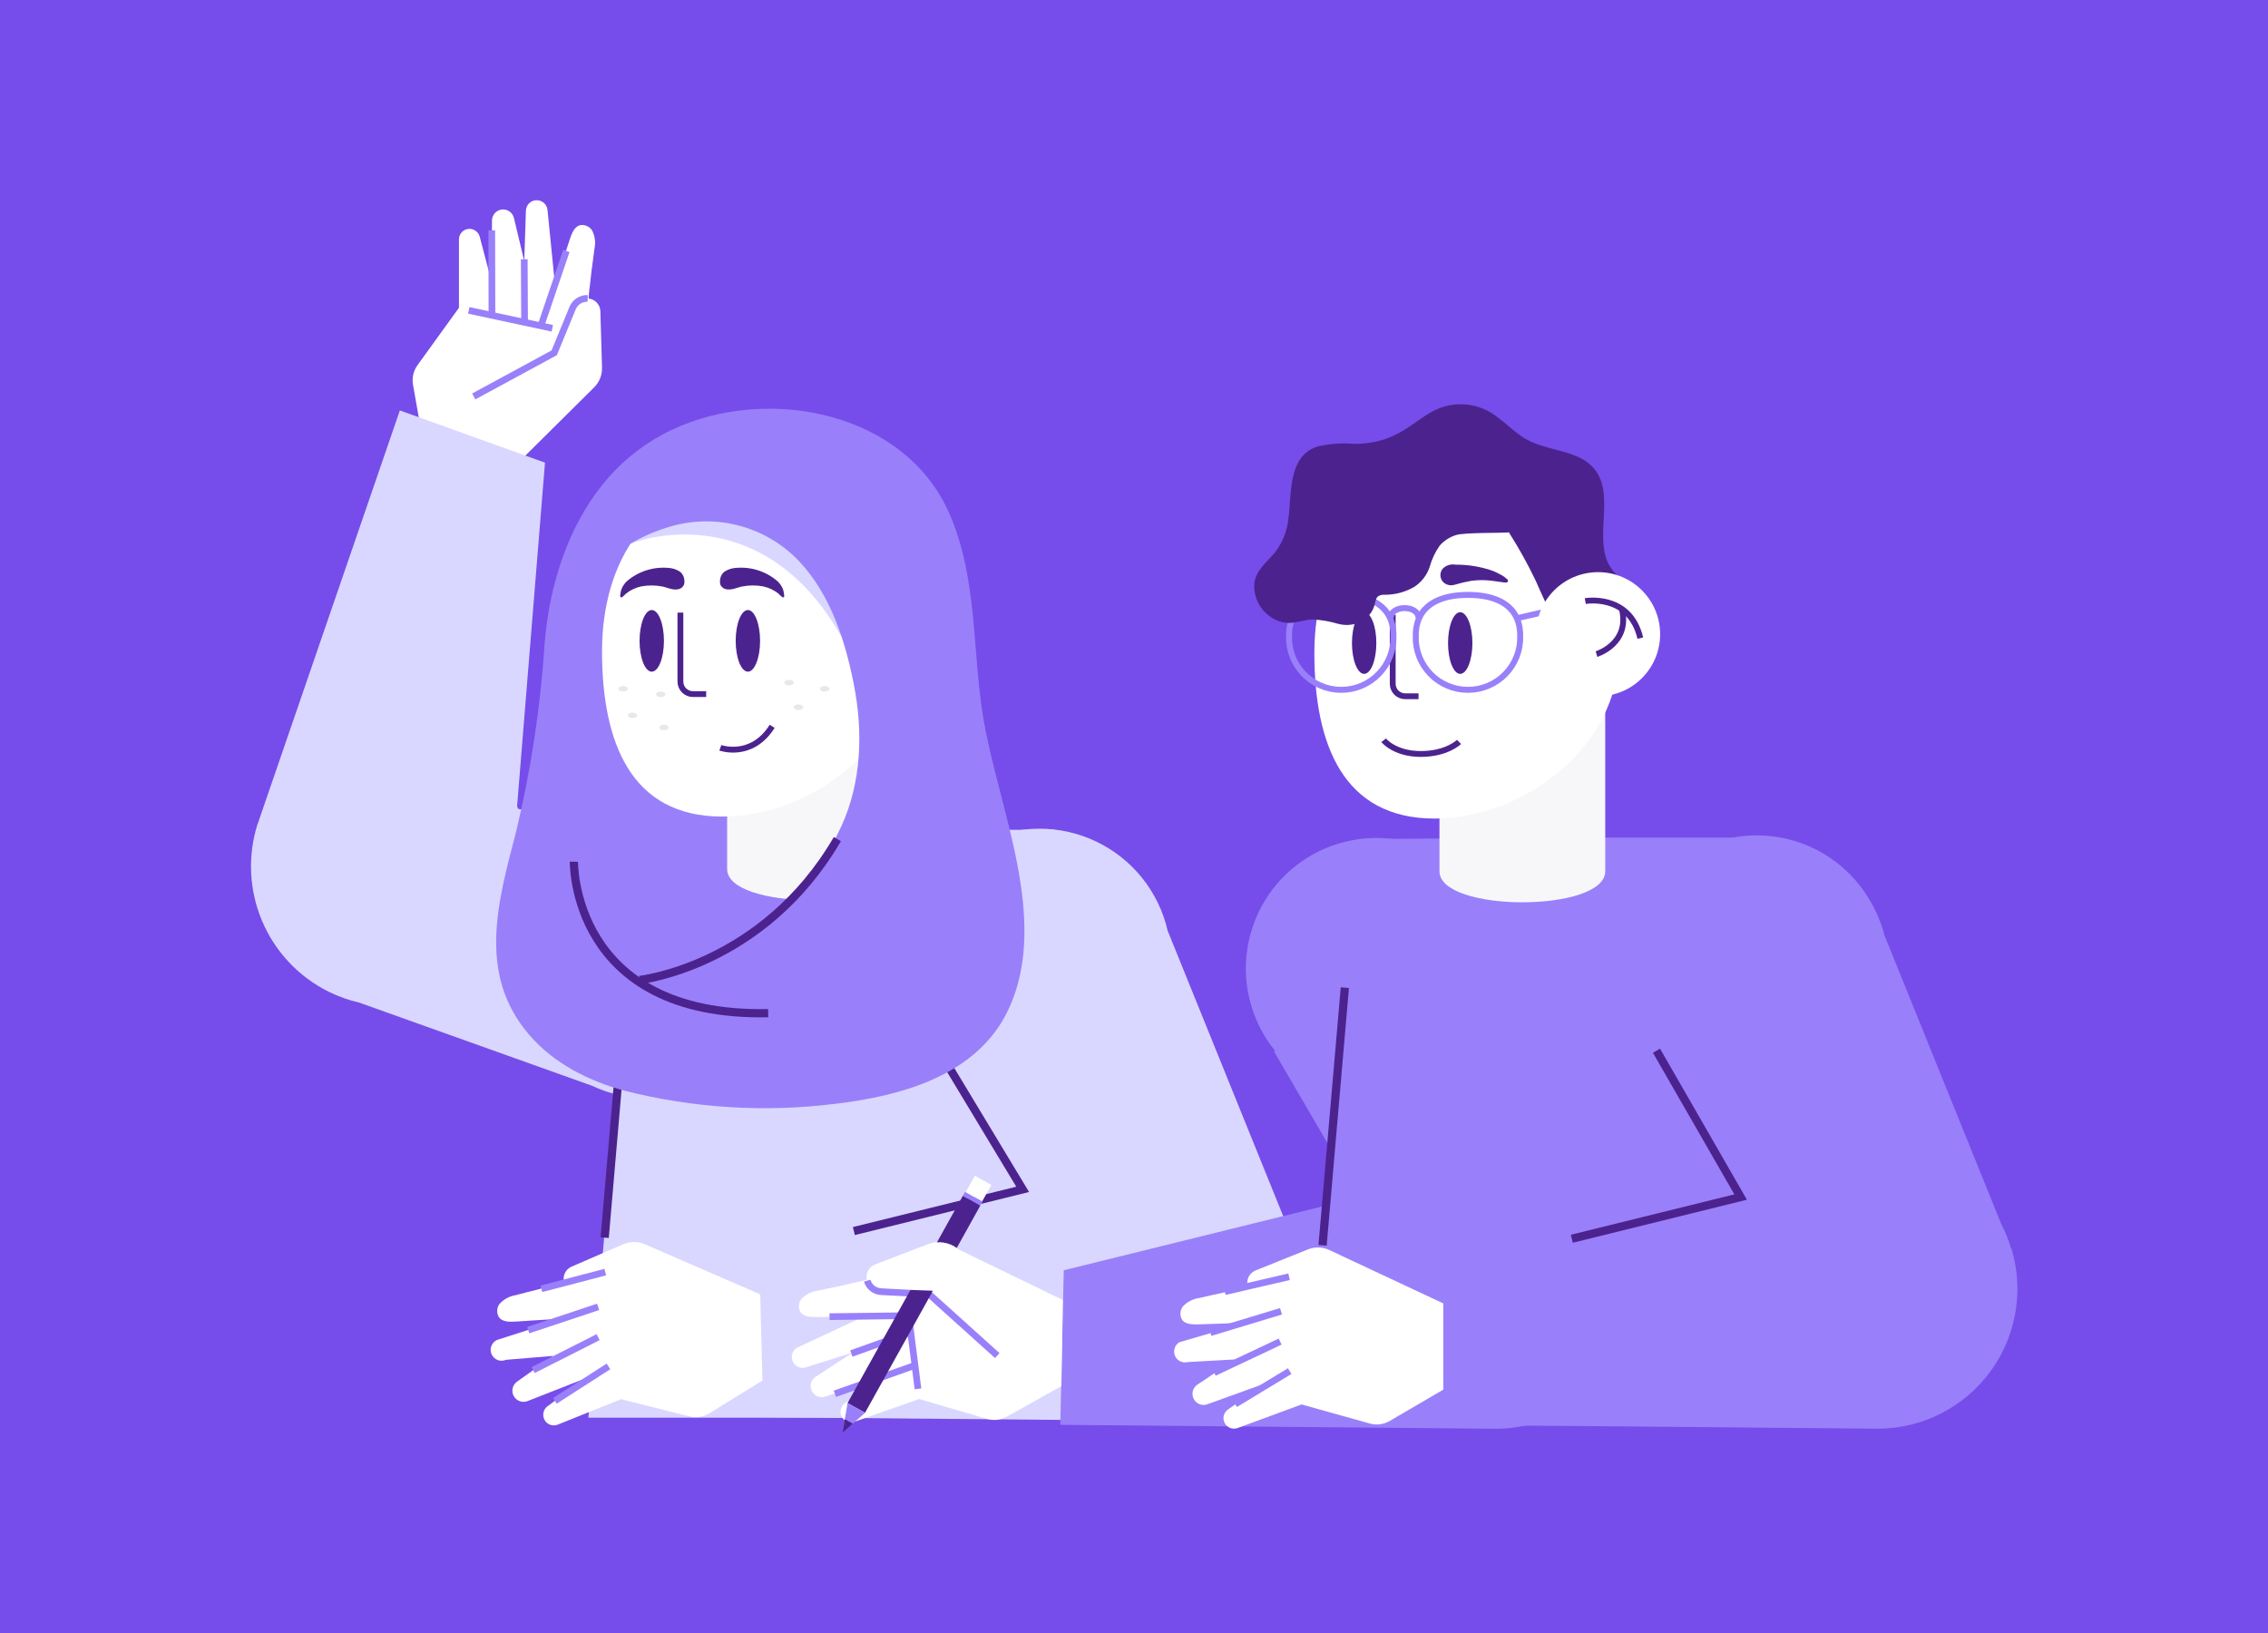 <?xml version="1.0" encoding="UTF-8"?><svg xmlns="http://www.w3.org/2000/svg" xmlns:xlink="http://www.w3.org/1999/xlink" viewBox="0 0 1500 1080"><defs><style>.cls-1,.cls-2,.cls-3,.cls-4,.cls-5{fill:none;}.cls-6{clip-path:url(#clippath);}.cls-2{stroke-width:3.86px;}.cls-2,.cls-3,.cls-4,.cls-5{stroke-miterlimit:10;}.cls-2,.cls-4{stroke:#4c238e;}.cls-3{stroke-width:3.95px;}.cls-3,.cls-5{stroke:#9980fa;}.cls-7{fill:#f7f7fa;}.cls-8{fill:#fff;}.cls-9{fill:#9980fa;}.cls-10{fill:#d9d7ff;}.cls-11{fill:#4c238e;}.cls-12{fill:#764dea;}.cls-4{stroke-width:5.44px;}.cls-5{stroke-width:4.43px;}.cls-13{fill:#1d1d1b;isolation:isolate;opacity:.1;}</style><clipPath id="clippath"><rect class="cls-1" x="166.05" y="132.47" width="1167.9" height="815.06"/></clipPath></defs><g id="Purple_background"><rect class="cls-12" x="0" width="1500" height="1080"/></g><g id="Illustrations"><g class="cls-6"><g><path class="cls-8" d="M389.27,197.42c2.07,.23,4,1.19,5.42,2.71,1.44,1.52,2.27,3.5,2.37,5.58l1.1,37.41c.07,2.44-.37,4.87-1.27,7.13-.92,2.26-2.28,4.31-4.03,6.03l-59.12,58.63-53.41-19.78-7.14-40.48c-.43-2.28-.39-4.62,.12-6.88,.5-2.26,1.47-4.4,2.82-6.28l27.41-37.93v-45.17c-.01-1.7,.59-3.35,1.72-4.64,1.11-1.29,2.67-2.12,4.36-2.34,1.69-.22,3.39,.18,4.8,1.14,1.42,.95,2.43,2.39,2.86,4.04l7.88,29.91,.22-40.7c.01-1.79,.7-3.52,1.88-4.85,1.2-1.33,2.84-2.18,4.62-2.39,1.78-.21,3.57,.24,5.05,1.26,1.47,1.02,2.53,2.54,2.96,4.28l6.84,28.59,1.1-33.28c.01-1.69,.65-3.32,1.76-4.59,1.11-1.27,2.65-2.1,4.33-2.34,.95-.14,1.93-.09,2.86,.15,.93,.24,1.82,.67,2.58,1.26,.77,.59,1.41,1.33,1.88,2.17,.47,.84,.77,1.77,.87,2.73l4.92,49.33,5.79-17.54,3.99-12.19c1.23-3.64,2.89-8.77,7.32-9.56,1.47-.16,2.93,.09,4.27,.73,1.32,.64,2.44,1.63,3.23,2.87,1.91,3.77,2.43,8.08,1.5,12.19-.52,4.91-1.32,9.82-1.93,14.73-.36,2.76-.62,5.57-.92,8.33-.31,2.76-.84,5.74-.89,8.55l-.12,1.18Z"/><path class="cls-5" d="M388.69,197.37c-2.1-.1-4.19,.46-5.97,1.59-1.78,1.13-3.17,2.78-3.99,4.73l-12.19,29.64-53.23,28.86"/><path class="cls-5" d="M374.57,165.98l-16.8,49.47"/><path class="cls-5" d="M346.73,171.46l.21,41.49"/><path class="cls-5" d="M325.24,152.34l.13,57.58"/><path class="cls-5" d="M310.02,205.27l55.25,11.84"/><path class="cls-10" d="M697.82,548.81h-134.15l-140.56,1.05-33.97,387.75h349.07l-40.39-388.8Z"/><path class="cls-10" d="M510.91,614.46c-5.27-17.03-15.71-32.01-29.84-42.89-14.13-10.88-31.28-17.11-49.1-17.85v-.79l-89.24-17.98c-.22-.57-.47-1.1-.74-1.67l18.46-227.29-95.99-34.56-93.49,271.89c0,.26,0,.53-.31,.83l-.22,.53c-6.79,21.12-5.75,43.98,2.9,64.41,8.65,20.43,24.34,37.07,44.24,46.89h0c6.37,3.11,13.08,5.5,19.99,7.1l154.1,55.04c5.13,2.41,10.48,4.32,15.97,5.7l3.33,1.18v-.53c14.68,3.03,29.91,2.18,44.18-2.46,14.27-4.65,27.07-12.94,37.16-24.04,10.09-11.11,17.1-24.65,20.36-39.3,3.24-14.65,2.62-29.89-1.81-44.22h.04Z"/><path class="cls-4" d="M414.61,648.1l-14.68,170.41"/><path class="cls-10" d="M855.24,820.53c-1.67-5.66-3.9-11.16-6.62-16.4l-76.35-188.57c-2.93-12.77-8.71-24.72-16.91-34.95-8.21-10.22-18.61-18.46-30.45-24.1-11.82-5.64-24.79-8.53-37.89-8.45-13.11,.07-26.03,3.11-37.8,8.88-11.76,5.77-22.08,14.13-30.17,24.44-8.09,10.32-13.73,22.33-16.52,35.14-2.79,12.81-2.65,26.08,.41,38.82,3.07,12.74,8.96,24.63,17.28,34.77h0l56.26,96.48-195.32,48.24-2.28,102.22,287.29,2.59h1.63c14.31-.15,28.42-3.63,41.16-10.15,12.76-6.53,23.82-15.92,32.33-27.45,8.5-11.53,14.21-24.88,16.68-38.99,2.46-14.11,1.62-28.6-2.47-42.33l-.27-.18Z"/><path class="cls-4" d="M564.73,814.17l111.64-27.58-58.72-97.35"/><path class="cls-9" d="M398.47,320.52c-23.29,28.99-35.09,67.05-38.2,104.33-2.7,42.03-8.99,83.76-18.82,124.72-11.93,46.22-26.31,94.55,8.77,135.07,16.05,18.59,38.95,30.21,62.63,36.66,45.43,11.55,92.62,14.52,139.14,8.77,43.86-5.13,94.33-18.73,114.86-62.19,28.02-59.46-6.71-133.4-16.58-193.39-7.5-45.65-3.56-93.23-23.02-136.25-31.44-69.2-127.35-84.42-189.31-50.74-15.25,8.25-28.65,19.48-39.47,33.02h0Z"/><path class="cls-7" d="M590.55,574.73c0,27.36-109.64,27.36-109.64,0v-166.99h109.64v166.99Z"/><path class="cls-8" d="M599.5,430.67c0,60.38-61.4,109.37-121.86,109.37s-79.47-49.16-79.47-109.37,31.53-109.63,91.92-109.63c29.04,.06,56.86,11.64,77.38,32.19,20.51,20.55,32.03,48.41,32.03,77.45h0Z"/><path class="cls-11" d="M431.05,444.22c4.46,0,8.07-9.13,8.07-20.39s-3.62-20.39-8.07-20.39-8.06,9.13-8.06,20.39,3.6,20.39,8.06,20.39Z"/><path class="cls-11" d="M494.64,444.22c4.46,0,8.06-9.13,8.06-20.39s-3.6-20.39-8.06-20.39-8.07,9.13-8.07,20.39,3.62,20.39,8.07,20.39Z"/><path class="cls-2" d="M450,405.15v45.61c0,2.2,.87,4.31,2.43,5.86s3.66,2.43,5.85,2.43h8.77"/><path class="cls-2" d="M476.41,494.57s20.65,7.46,34.28-14.21"/><path class="cls-11" d="M448.68,377.48c.7,.35,1.33,.81,1.88,1.36,1.29,1.42,2.03,3.26,2.06,5.18,.13,.98,.01,1.97-.34,2.89-.36,.7-.86,1.32-1.48,1.8-.62,.48-1.35,.81-2.12,.97-3.85,.88-7.45-1.27-11.19-1.89-4.34-.78-8.8-.78-13.16,0-3.76,.75-7.29,2.39-10.3,4.78-.87,.7-2.06,2.41-3.29,2.54-1.23,.13,0-3.99,0-4.65,.74-2.26,2.03-4.3,3.72-5.96,3.94-3.42,8.56-5.97,13.56-7.48,5.01-1.51,10.25-1.95,15.44-1.29,1.84,.25,3.6,.85,5.22,1.75h0Z"/><path class="cls-11" d="M480.17,377.48c-.71,.35-1.36,.81-1.93,1.36-1.26,1.44-1.99,3.27-2.06,5.18-.1,.98,.01,1.97,.34,2.89,.37,.7,.89,1.31,1.51,1.79,.64,.48,1.36,.81,2.13,.97,3.87,.88,7.45-1.27,11.19-1.89,4.34-.79,8.8-.79,13.16,0,3.76,.75,7.29,2.39,10.3,4.78,.84,.7,2.06,2.41,3.29,2.54,1.23,.13,0-3.99,0-4.65-.74-2.27-2.04-4.31-3.76-5.96-3.94-3.42-8.55-5.97-13.54-7.48-4.98-1.51-10.24-1.95-15.41-1.29-1.82,.25-3.6,.85-5.22,1.75h0Z"/><path class="cls-13" d="M437.02,461.06c1.72,0,3.11-.82,3.11-1.84s-1.39-1.84-3.11-1.84-3.11,.83-3.11,1.84,1.39,1.84,3.11,1.84Z"/><path class="cls-13" d="M439.13,482.99c1.72,0,3.11-.83,3.11-1.84s-1.39-1.84-3.11-1.84-3.11,.82-3.11,1.84,1.39,1.84,3.11,1.84Z"/><path class="cls-13" d="M418.34,474.92c1.72,0,3.11-.82,3.11-1.84s-1.39-1.84-3.11-1.84-3.11,.83-3.11,1.84,1.39,1.84,3.11,1.84Z"/><path class="cls-13" d="M412.12,457.38c1.72,0,3.11-.83,3.11-1.84s-1.39-1.84-3.11-1.84-3.13,.82-3.13,1.84,1.39,1.84,3.13,1.84Z"/><path class="cls-13" d="M545.42,457.38c1.72,0,3.11-.83,3.11-1.84s-1.39-1.84-3.11-1.84-3.11,.82-3.11,1.84,1.39,1.84,3.11,1.84Z"/><path class="cls-13" d="M528.05,469.57c1.72,0,3.11-.82,3.11-1.84s-1.39-1.84-3.11-1.84-3.11,.82-3.11,1.84,1.39,1.84,3.11,1.84Z"/><path class="cls-13" d="M521.83,453.3c1.72,0,3.11-.82,3.11-1.84s-1.39-1.84-3.11-1.84-3.11,.83-3.11,1.84,1.39,1.84,3.11,1.84Z"/><path class="cls-10" d="M480.79,318.28c-7.5,.55-14.88,2.13-21.93,4.69-23.85,8.77-28.59,9.6-42.29,37.01,1.32-1.4,86.22-33.99,140.07,61.39-3.16-1.58,22.98-52.62,20.7-55.69-3.57-4.91-7.47-9.57-11.66-13.95-7.96-8.32-17.16-15.33-27.28-20.79-17.66-9.5-37.62-13.89-57.62-12.67h0Z"/><path class="cls-4" d="M379.57,569.91s-1.75,102.79,128.5,100.16"/><path class="cls-9" d="M431.05,646.65c2.99,.96,12.02-4.39,14.65-5.22,12.1-4.84,23.82-10.57,35.08-17.15,31.71-18.2,60.17-44.03,75.55-77.58,13.51-29.25,14.56-62.67,8.39-93.93-5.7-29.07-15.48-59.6-36.23-81.61-10.98-11.56-24.98-19.78-40.42-23.72-15.44-3.94-31.68-3.44-46.85,1.44-8.83,2.71-17.31,6.5-25.22,11.27,0,0,30.7-106.61,188.57-18.37,0,0,58.2,249.22,0,283.91,0,0-60.17,57.4-173.53,20.96Z"/><path class="cls-4" d="M423.04,648.1s81.61-8.77,130.77-93.14"/><path class="cls-8" d="M373.08,848.11c-.56-2.02-.39-4.17,.5-6.07,.89-1.9,2.41-3.42,4.33-4.28l34.3-14.87c2.24-.98,4.67-1.48,7.11-1.48s4.89,.5,7.13,1.48l76.35,33.15,1.45,57.01-35.08,21.66c-1.94,1.21-4.1,2.02-6.36,2.38-2.27,.35-4.58,.25-6.8-.32l-45.25-11.4-41.93,16.84c-1.53,.61-3.22,.66-4.77,.14-1.56-.52-2.89-1.58-3.73-2.99-.92-1.49-1.24-3.27-.92-4.99,.31-1.72,1.27-3.26,2.67-4.31l24.88-18.37-37.9,14.87c-1.67,.7-3.56,.75-5.27,.14-1.72-.61-3.16-1.83-4.03-3.44-.86-1.6-1.1-3.47-.67-5.24,.43-1.77,1.5-3.32,3.01-4.35l23.81-16.93-31.31,2.59c-.87,.38-1.79,.59-2.74,.61-.95,.02-1.88-.14-2.77-.49-.87-.34-1.67-.85-2.36-1.51-.68-.65-1.23-1.43-1.61-2.3-.76-1.75-.8-3.72-.12-5.5,.7-1.78,2.06-3.21,3.81-3.97l43.86-14.12-18.51,1.14-12.82,.83c-3.81,.22-9.29,.57-11.57-3.25-.7-1.3-1.01-2.77-.92-4.24,.09-1.47,.59-2.89,1.45-4.09,2.81-3.14,6.62-5.21,10.79-5.88,4.77-1.36,9.6-2.46,14.39-3.68,2.71-.7,5.39-1.49,8.1-2.28,2.73-.79,5.62-1.32,8.25-2.32l1.26-.18Z"/><path class="cls-5" d="M349.36,879.69l46.23-15.39"/><path class="cls-5" d="M352.6,906.09l42.98-21.75"/><path class="cls-5" d="M366.99,926.48l35.43-22.8"/><path class="cls-5" d="M358.08,852.37l42.23-11.05"/><path class="cls-9" d="M1077.75,825.66c-1.69-5.66-3.9-11.15-6.61-16.4l-78.24-193.39c-1.59-5.43-3.72-10.69-6.36-15.7l-1.32-3.33-.34,.26c-5.99-10.28-14.03-19.22-23.63-26.24-9.6-7.03-20.55-11.99-32.17-14.58-11.6-2.59-23.63-2.76-35.31-.48-11.67,2.27-22.76,6.94-32.54,13.7-9.79,6.76-18.08,15.47-24.34,25.59-6.25,10.11-10.36,21.41-12.05,33.19-1.69,11.78-.92,23.77,2.25,35.24,3.17,11.47,8.67,22.15,16.16,31.39l-.65,.48,56.26,96.48-195.32,48.24-2.28,102.22,287.29,2.59h1.63c14.31-.14,28.42-3.61,41.17-10.13,12.74-6.52,23.81-15.91,32.31-27.44,8.5-11.53,14.21-24.87,16.68-38.98,2.46-14.11,1.61-28.6-2.47-42.33l-.13-.35Z"/><path class="cls-9" d="M1172.62,553.95h-134.12l-140.59,1.01-33.94,387.75h349.08l-40.43-388.76Z"/><path class="cls-4" d="M889.45,653.19l-14.73,170.41"/><path class="cls-9" d="M1330.09,825.66c-1.69-5.66-3.9-11.15-6.62-16.4l-77.13-190.67c-1.94-7.55-4.89-14.81-8.77-21.58h0c-5.87-10.56-13.87-19.77-23.51-27.04-9.63-7.28-20.68-12.46-32.43-15.21-11.76-2.75-23.97-3.01-35.83-.76-11.87,2.25-23.13,6.95-33.07,13.81-9.94,6.86-18.33,15.72-24.64,26.02-6.31,10.3-10.4,21.8-11.99,33.77-1.6,11.97-.68,24.14,2.7,35.73,3.39,11.59,9.16,22.34,16.95,31.57l-.61,.44,56.26,96.48-195.32,48.24-2.28,102.22,287.29,2.59h1.62c14.33-.14,28.42-3.61,41.17-10.13,12.76-6.52,23.82-15.92,32.33-27.44,8.5-11.53,14.21-24.87,16.68-38.98,2.46-14.11,1.62-28.6-2.47-42.33l-.31-.31Z"/><path class="cls-4" d="M1039.57,819.26l111.64-27.58-55.65-96.78"/><path class="cls-7" d="M1061.66,576.22c0,27.37-109.63,27.37-109.63,0v-166.99h109.63v166.99Z"/><path class="cls-8" d="M1070.61,431.95c0,60.43-61.4,109.41-121.82,109.41s-79.5-48.98-79.5-109.41,31.53-109.37,92.08-109.37c28.97,.1,56.72,11.66,77.18,32.16,20.46,20.49,31.99,48.25,32.06,77.21h0Z"/><path class="cls-11" d="M902.21,445.67c4.46,0,8.07-9.13,8.07-20.39s-3.62-20.39-8.07-20.39-8.06,9.13-8.06,20.39,3.62,20.39,8.06,20.39Z"/><path class="cls-11" d="M965.75,445.67c4.46,0,8.07-9.13,8.07-20.39s-3.62-20.39-8.07-20.39-8.06,9.13-8.06,20.39,3.6,20.39,8.06,20.39Z"/><path class="cls-2" d="M921.11,406.64v45.61c0,1.09,.22,2.16,.64,3.16s1.02,1.91,1.79,2.68c.77,.77,1.69,1.37,2.7,1.78,1.01,.41,2.07,.62,3.17,.61h8.77"/><path class="cls-11" d="M888.49,378.84c-.98,.49-1.9,1.11-2.73,1.84-.79,.64-1.41,1.47-1.79,2.41-.39,.94-.52,1.97-.4,2.98,.19,.7,.52,1.36,.98,1.92,.44,.57,1.02,1.03,1.66,1.36,1.36,.65,2.87,.98,4.39,.96,4.83,.22,9.6-1.62,14.48-1.53,2.93,0,5.82,.83,8.77,.66,1.33,0,2.65-.4,3.76-1.14,3.96-2.94,1.63-9.6-2.19-11.49-1.78-.71-3.69-1.01-5.62-.88-5.35-.19-10.73,.19-16,1.14-1.84,.35-3.63,.93-5.3,1.75Z"/><path class="cls-3" d="M852.53,420.45c-.16,4.64,.61,9.26,2.27,13.6,1.66,4.34,4.18,8.29,7.39,11.63,3.23,3.34,7.1,6,11.36,7.81,4.27,1.81,8.87,2.75,13.51,2.75s9.23-.93,13.51-2.75c4.27-1.81,8.13-4.47,11.35-7.81,3.23-3.34,5.75-7.3,7.41-11.63,1.66-4.33,2.43-8.96,2.27-13.6,0-19.95-15.48-27.01-34.52-27.01s-34.55,7.06-34.55,27.01Z"/><path class="cls-3" d="M936.33,420.45c-.16,4.64,.61,9.26,2.27,13.6,1.66,4.34,4.18,8.29,7.41,11.63,3.22,3.34,7.08,6,11.35,7.81,4.28,1.81,8.87,2.75,13.51,2.75s9.23-.93,13.51-2.75c4.27-1.81,8.13-4.47,11.35-7.81,3.23-3.34,5.75-7.3,7.41-11.63,1.66-4.33,2.43-8.96,2.27-13.6,0-19.95-15.44-27.01-34.51-27.01s-34.57,7.06-34.57,27.01Z"/><path class="cls-3" d="M938.17,408.75c0-8.77-18.42-8.77-18.42,0"/><path class="cls-3" d="M1003.17,408.88l67.27-15.44"/><path class="cls-11" d="M998.16,352.09c-6.05,.53-29.38,0-35.09,1.75-4.21,1.28-8,3.71-10.9,7.02-2.96,4.21-5.17,8.9-6.55,13.86-1.78,5.55-5.44,10.31-10.34,13.46-5.88,3.39-12.55,5.18-19.34,5.17-1.42-.12-2.84,.15-4.13,.79-1.88,1.18-2.15,3.55-2.62,5.57-.61,2.53-1.79,4.89-3.47,6.89-1.64,1.98-3.67,3.6-5.96,4.78-4.59,2.07-9.75,2.51-14.61,1.23-5.39-1.61-10.96-2.59-16.58-2.94-5.48,0-10.65,2.37-16.13,2.28-4.79-.07-9.42-1.73-13.16-4.74-3.24-2.45-5.84-5.67-7.53-9.37-1.7-3.7-2.46-7.75-2.21-11.81,.92-8.46,7.9-14.08,13.16-20,5.48-6.84,8.8-15.16,9.51-23.9,2.15-16.23-.4-40.48,19.13-46.83,7.72-1.83,15.68-2.43,23.59-1.8,6.99,.17,13.97-.82,20.65-2.94,4.12-1.42,8.09-3.24,11.84-5.44,8.25-4.78,15.44-11.49,24.3-15.04,5.26-2.09,10.92-3,16.56-2.67,5.65,.33,11.16,1.88,16.15,4.56,9.33,5.09,16.27,13.81,25.6,18.86,14.52,7.85,34.48,6.67,44.7,19.6,14.24,17.98-2.28,47.84,11.44,66.26,6.31,8.51,17.76,12.19,23.59,21,3.14,5.29,4.27,11.54,3.19,17.59-1.08,6.06-4.31,11.52-9.1,15.39-4.92,3.61-10.74,5.8-16.83,6.31-6.07,.51-12.18-.67-17.65-3.41-8.1-4.17-14.74-10.72-19.02-18.77-5.44-9.87-10.13-20.48-14.65-30.7-5.2-10.9-11.05-21.47-17.54-31.66v-.35Z"/><path class="cls-8" d="M1056.93,460.5c22.67,0,41.04-18.38,41.04-41.05s-18.37-41.05-41.04-41.05-41.06,18.38-41.06,41.05,18.39,41.05,41.06,41.05Z"/><path class="cls-2" d="M1048.46,397.52s29.42-5.18,36.4,24.51"/><path class="cls-2" d="M1055.88,432.6s22.4-6.84,16.79-29.91"/><path class="cls-2" d="M915.11,489.57s7.19,9.08,24.55,9.08,25.31-7.98,25.31-7.98"/><path class="cls-8" d="M573.36,846.45c-.47-2.04-.21-4.18,.76-6.04,.96-1.86,2.56-3.31,4.5-4.09l35.08-13.46c2.28-.89,4.73-1.29,7.19-1.2,2.44,.1,4.86,.7,7.07,1.77l74.94,36.31-.92,57.01-36,20.13c-1.99,1.12-4.16,1.83-6.43,2.1-2.25,.26-4.55,.07-6.73-.56l-44.86-13.16-42.85,15.04c-1.59,.54-3.32,.49-4.87-.15-1.56-.63-2.83-1.81-3.59-3.31-.76-1.5-.95-3.22-.53-4.85s1.39-3.06,2.77-4.02l25.57-17.54-38.42,13.16c-1.72,.62-3.59,.59-5.27-.09-1.69-.68-3.07-1.96-3.87-3.59-.8-1.63-.96-3.5-.46-5.25,.49-1.75,1.62-3.25,3.16-4.22l24.46-15.96-31.75,10.04c-1.64,.35-3.38,.1-4.87-.7-1.48-.8-2.65-2.1-3.27-3.67-.64-1.57-.68-3.31-.16-4.92,.53-1.61,1.61-2.98,3.05-3.87l44.91-21.01-18.55,.39-12.8,.31c-3.87,0-9.35,0-11.5-3.73-.62-1.33-.86-2.81-.7-4.27,.16-1.46,.73-2.85,1.61-4.02,2.93-3.03,6.83-4.95,11.01-5.44,4.83-1.19,9.69-2.02,14.52-3.07l8.16-1.93c2.76-.66,5.69-1.1,8.37-2.02l1.27-.13Z"/><path class="cls-5" d="M573.54,846.97c.58,2,1.78,3.78,3.41,5.08,1.63,1.3,3.63,2.07,5.7,2.2l31.88,1.71,45.04,40.56"/><path class="cls-5" d="M548.63,870.79l52.23-.66"/><path class="cls-5" d="M563.05,895.17l39.03-13.99"/><path class="cls-5" d="M552.18,921.79l54.24-19.25"/><path class="cls-5" d="M607.13,918.54l-7.16-56"/><path class="cls-11" d="M996.99,383.27c-1.5-1.45-3.22-2.65-5.1-3.55-1.88-1.05-3.84-1.93-5.87-2.63-7.56-2.48-15.47-3.71-23.42-3.64-1.53-.29-3.11-.19-4.59,.28-1.5,.48-2.83,1.31-3.91,2.44-.56,.71-.98,1.52-1.21,2.38-.24,.87-.3,1.77-.18,2.67,.12,.89,.41,1.75,.87,2.53,.46,.77,1.07,1.45,1.79,1.98,.99,.67,2.12,1.1,3.3,1.27,1.19,.17,2.4,.06,3.53-.31,3.63-1.08,7.32-1.94,11.05-2.59,3.63-.46,7.29-.55,10.92-.26,3.6,.26,7.2,1.01,10.79,1.4h1.19c.22,.01,.43-.04,.62-.14,.19-.1,.36-.25,.47-.43,.13-.24,.18-.52,.13-.79-.04-.27-.19-.52-.39-.7v.09Z"/><path class="cls-8" d="M825.16,850.44c-.49-2.03-.25-4.17,.68-6.03,.95-1.87,2.52-3.33,4.44-4.14l34.7-13.94c2.27-.92,4.71-1.35,7.16-1.28,2.46,.07,4.87,.64,7.08,1.68l75.38,35.3v57.01l-35.51,20.74c-1.97,1.15-4.15,1.88-6.42,2.17-2.25,.29-4.55,.11-6.74-.51l-45.09-12.59-42.36,15.61c-1.59,.56-3.32,.54-4.87-.08-1.57-.61-2.86-1.77-3.64-3.26-.77-1.49-.99-3.21-.61-4.84,.4-1.64,1.36-3.08,2.73-4.06l25.35-17.54-38.28,13.81c-1.73,.81-3.72,.92-5.54,.29-1.81-.63-3.3-1.94-4.16-3.65-.86-1.71-1.02-3.69-.44-5.52,.58-1.83,1.84-3.36,3.53-4.27l24.3-16.27-31.37,1.75c-1.67,.43-3.44,.23-4.99-.54-1.54-.78-2.76-2.08-3.41-3.68-.67-1.6-.73-3.38-.18-5.02,.55-1.64,1.66-3.03,3.14-3.91l44.35-12.89-18.51,.66-12.86,.44c-3.81,0-9.29,.35-11.48-3.51-.65-1.33-.92-2.81-.79-4.28,.13-1.47,.68-2.87,1.57-4.05,2.89-3.07,6.74-5.06,10.92-5.61,4.83-1.18,9.69-2.15,14.52-3.24,2.71-.61,5.39-1.36,8.12-2.02,2.71-.66,5.69-1.18,8.37-2.15l.92-.57Z"/><path class="cls-5" d="M800.57,881.35l46.66-14.12"/><path class="cls-5" d="M803.06,907.84l43.59-20.57"/><path class="cls-5" d="M816.93,928.63l36.05-21.84"/><path class="cls-5" d="M810.08,854.25l42.49-9.87"/><path class="cls-11" d="M572.13,934.37l-11.59-6.45,76.27-137.09,11.57,6.45-26.4,47.45-49.86,89.64Z"/><path class="cls-9" d="M557.23,947.53l1.66-9.78,1.67-9.82,5.78,3.24,5.79,3.2-7.45,6.58-7.45,6.58Z"/><path class="cls-11" d="M557.23,947.53l.79-4.47,.74-4.47,2.64,1.49,2.62,1.45-3.36,3.03-3.42,2.98Z"/><path class="cls-9" d="M649.89,794.69l-11.59-6.5-1.5,2.68,11.59,6.5,1.5-2.68Z"/><path class="cls-8" d="M655.67,783.66l-10.9-6.11-6.1,10.9,10.9,6.11,6.1-10.9Z"/><path class="cls-8" d="M601.87,853.07l15.17,.57-.62,1.1,1.67,.75,16.45-28.72c-2.36-2.11-5.16-3.65-8.21-4.49-3.04-.84-6.24-.95-9.33-.34l-15.13,31.14Z"/></g></g></g></svg>